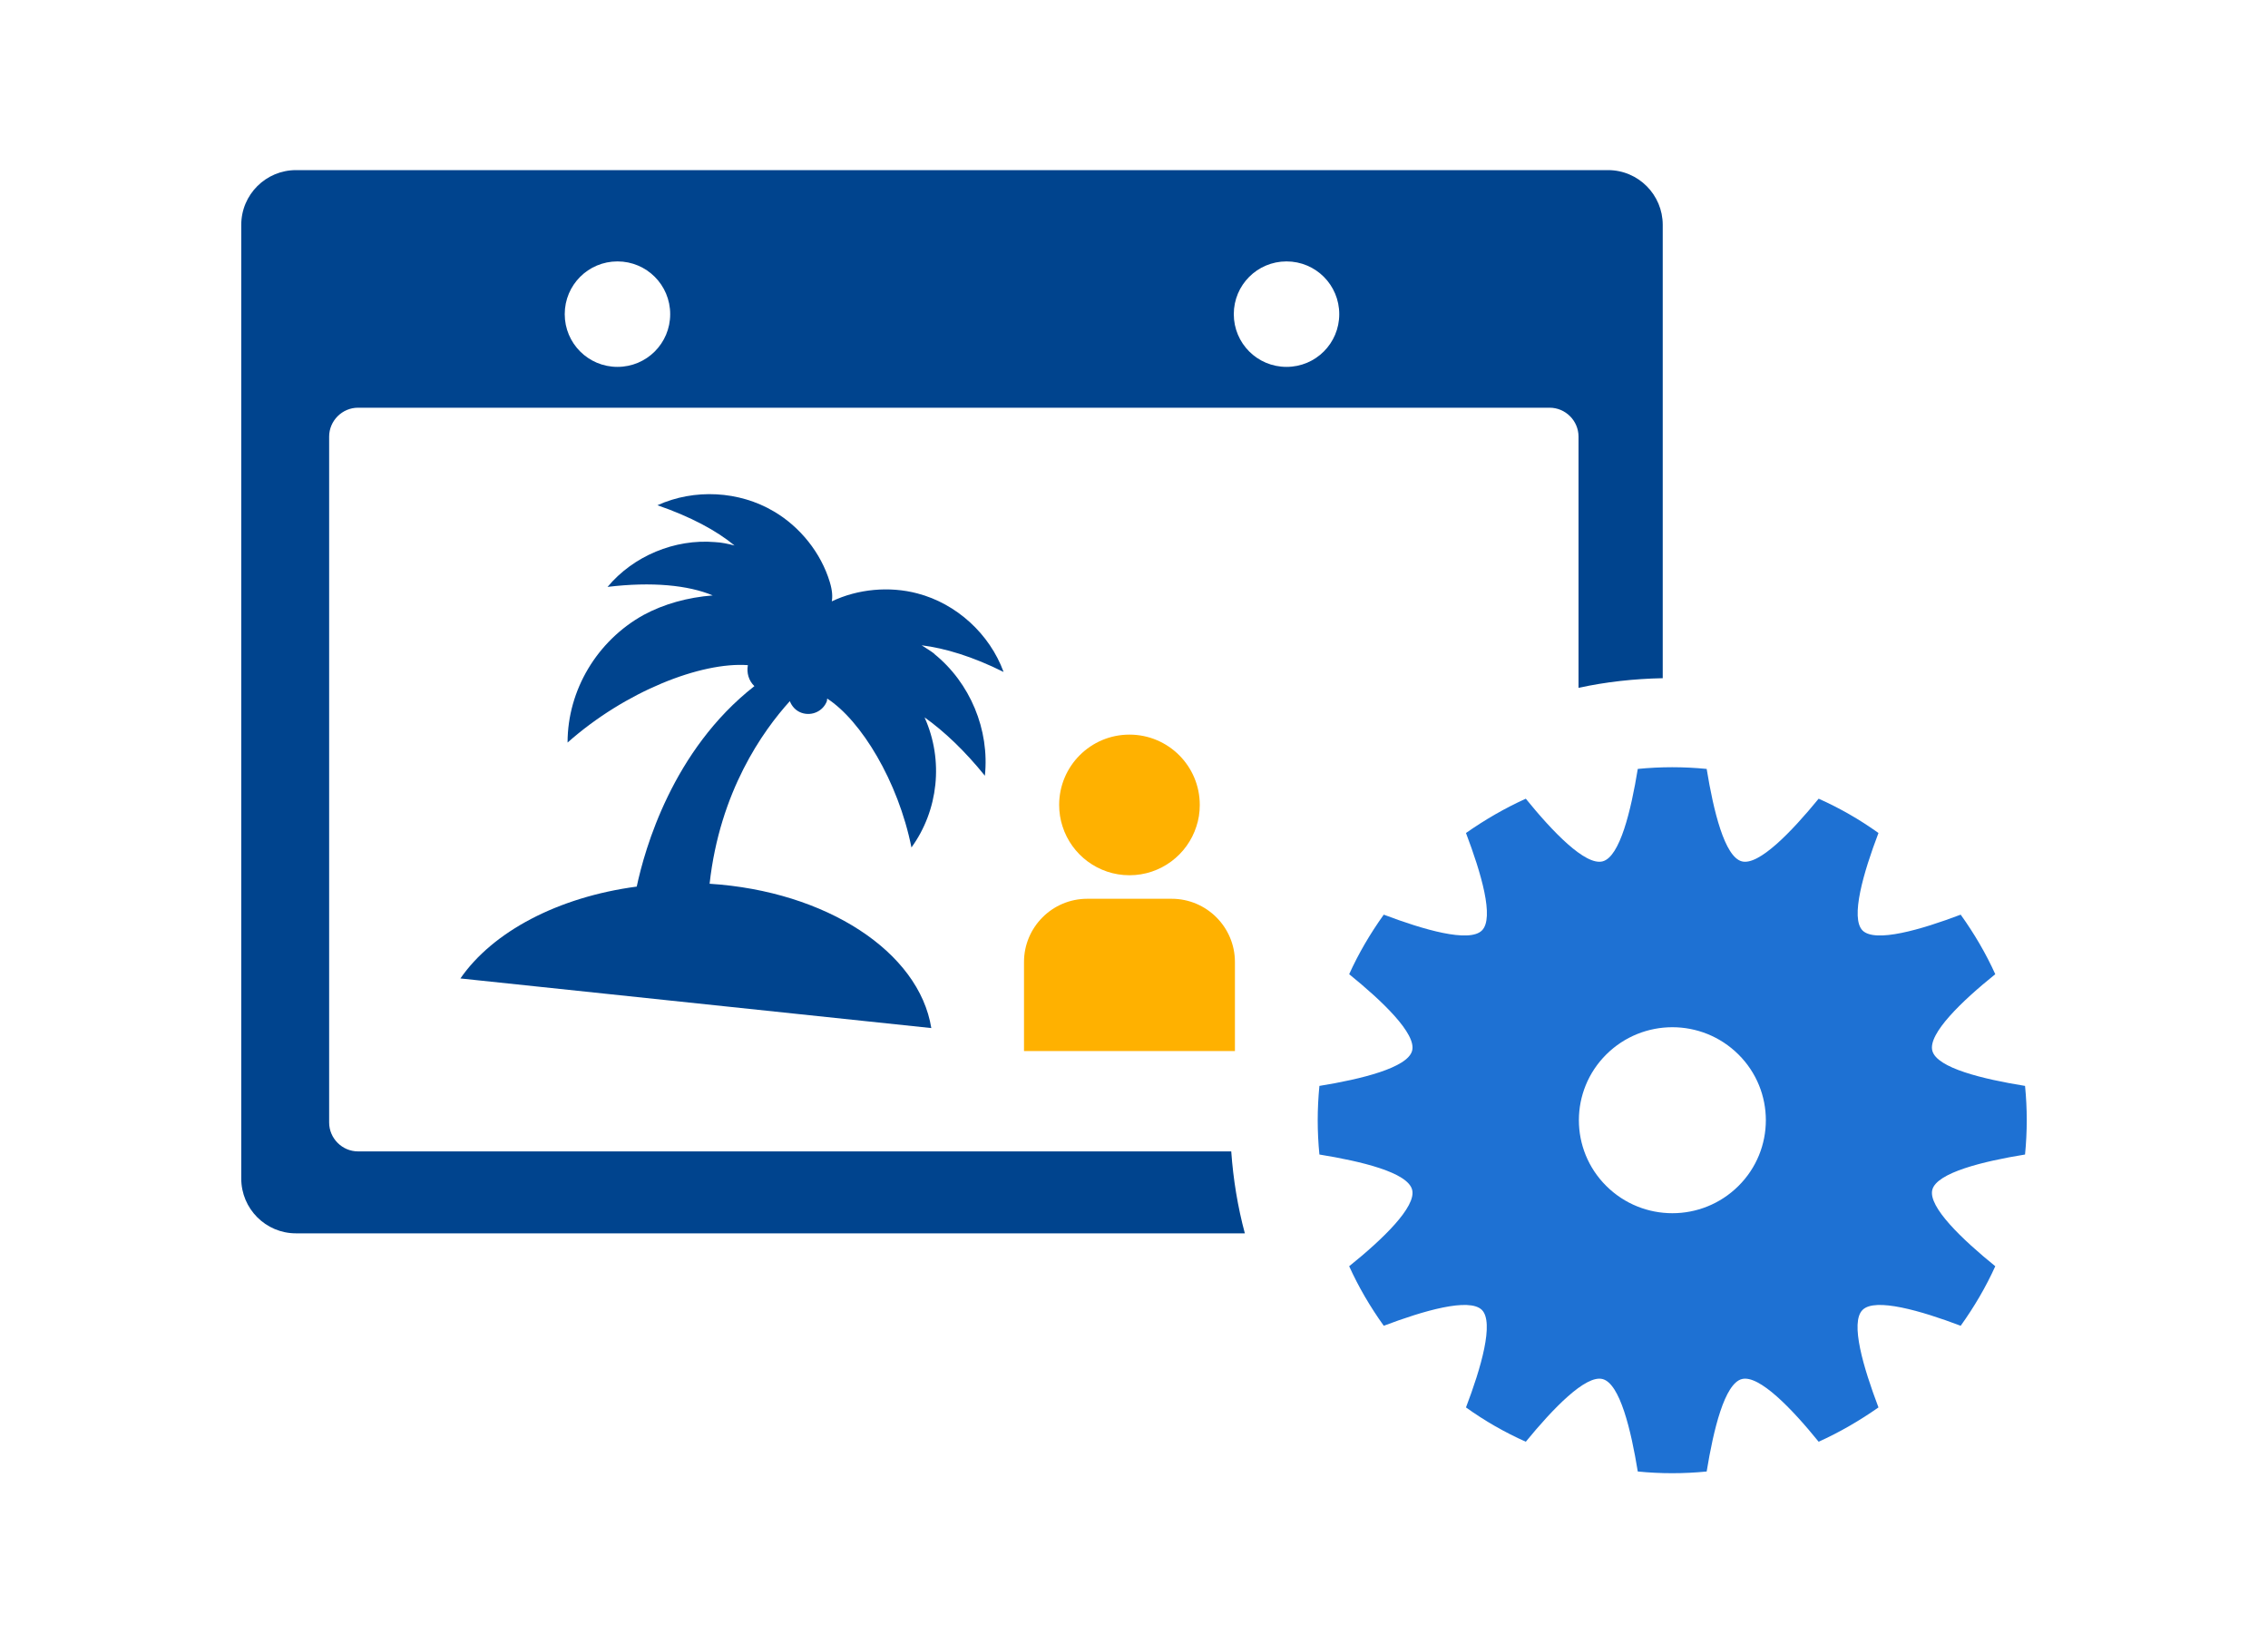 <?xml version="1.0" encoding="UTF-8"?>
<svg id="_レイヤー_2" data-name="レイヤー 2" xmlns="http://www.w3.org/2000/svg" viewBox="0 0 80 58">
  <defs>
    <style>
      .cls-1 {
        fill: none;
      }

      .cls-2 {
        fill: #00448e;
      }

      .cls-3 {
        fill: #ffb100;
      }

      .cls-4 {
        fill: #1e71d3;
      }
    </style>
  </defs>
  <g id="_レイヤー_1-2" data-name="レイヤー 1">
    <g>
      <g>
        <circle class="cls-1" cx="21.78" cy="11.08" r="1.86"/>
        <g>
          <rect class="cls-1" width="80" height="58"/>
          <circle class="cls-1" cx="45.38" cy="11.08" r="1.86"/>
          <path class="cls-2" d="m12.63,40.61c-.56,0-1.02-.46-1.02-1.02V15.4c0-.56.46-1.02,1.02-1.02h42.03c.56,0,1.02.46,1.02,1.02v8.86c.96-.21,1.96-.32,2.97-.34V7.93c0-1.06-.86-1.93-1.93-1.93H10.44c-1.06,0-1.93.86-1.93,1.93v33.64c0,1.06.86,1.93,1.93,1.93h33.47c-.25-.93-.41-1.9-.48-2.89H12.63ZM45.38,9.22c1.03,0,1.86.83,1.86,1.86s-.83,1.86-1.86,1.86-1.86-.83-1.86-1.86.83-1.86,1.86-1.86Zm-23.6,0c1.03,0,1.86.83,1.86,1.86s-.83,1.86-1.86,1.86-1.86-.83-1.86-1.86.83-1.86,1.86-1.86Z"/>
          <g>
            <path class="cls-3" d="m39.84,25.91c-1.37,0-2.48,1.11-2.48,2.48,0,.26.04.52.12.76.32,1,1.26,1.72,2.36,1.72s2.04-.72,2.36-1.72c.08-.24.12-.49.12-.76,0-1.37-1.11-2.48-2.48-2.48Z"/>
            <path class="cls-3" d="m43.56,37.07v-3.14c0-1.23-1-2.23-2.23-2.23h-2.98c-1.23,0-2.23,1-2.23,2.23v3.14h7.44Z"/>
          </g>
          <path class="cls-2" d="m32.96,23.06c-.14-.11-.3-.2-.45-.3.82.1,1.81.4,2.89.94-.49-1.34-1.66-2.41-3.04-2.77-.98-.26-2.1-.16-3.02.28.03-.17.02-.38-.07-.68-.31-1.03-1.05-1.95-1.97-2.49-1.23-.73-2.81-.81-4.11-.22,1.16.4,2.08.89,2.72,1.42-.23-.06-.46-.11-.69-.12-1.42-.12-2.88.49-3.79,1.58,1.57-.19,2.85-.06,3.71.3-.88.07-1.72.3-2.44.69-1.64.91-2.68,2.65-2.68,4.5,2.04-1.81,4.71-2.85,6.36-2.73-.05.27.03.55.23.74-2.89,2.26-3.87,5.75-4.15,7.07-2.78.37-5.08,1.59-6.22,3.24l16.61,1.75c-.43-2.69-3.71-4.83-7.82-5.09.36-3.25,1.87-5.38,2.83-6.44.07.18.21.34.41.41.37.13.77-.06.9-.42,0-.03,0-.05.01-.08,1.19.77,2.5,2.91,2.97,5.25.95-1.31,1.14-3.07.47-4.57,0,0,0-.01-.01-.02.69.49,1.42,1.18,2.13,2.06.17-1.62-.52-3.28-1.79-4.3Z"/>
        </g>
      </g>
      <path class="cls-4" d="m71.43,40.72c.08-.81.08-1.62,0-2.42-1.48-.24-3.11-.63-3.27-1.24-.16-.6,1.05-1.76,2.22-2.7-.33-.73-.74-1.43-1.22-2.1-1.4.53-3.01,1-3.46.56-.44-.44.03-2.05.56-3.44-.67-.48-1.37-.88-2.11-1.21-.95,1.16-2.11,2.37-2.71,2.21-.61-.16-1-1.79-1.24-3.26-.81-.08-1.62-.08-2.43,0-.24,1.47-.63,3.1-1.24,3.26-.61.16-1.77-1.05-2.71-2.21-.73.33-1.44.74-2.11,1.21.53,1.4,1.01,3,.56,3.44s-2.06-.03-3.46-.56c-.48.67-.89,1.37-1.22,2.1,1.16.94,2.38,2.1,2.22,2.7-.16.6-1.79,1-3.27,1.24-.08.81-.08,1.62,0,2.42,1.48.24,3.11.63,3.27,1.24.16.6-1.05,1.76-2.22,2.7.33.73.74,1.43,1.22,2.1,1.4-.53,3.01-1,3.46-.56.44.44-.03,2.05-.56,3.44.67.48,1.37.88,2.11,1.21.95-1.16,2.11-2.37,2.71-2.21.61.16,1,1.79,1.24,3.26.81.08,1.62.08,2.43,0,.24-1.47.63-3.1,1.24-3.26.61-.16,1.77,1.05,2.71,2.21.73-.33,1.44-.74,2.11-1.21-.53-1.4-1.01-3-.56-3.44.44-.44,2.06.03,3.46.56.48-.67.89-1.37,1.22-2.1-1.16-.94-2.38-2.1-2.22-2.7.16-.6,1.79-1,3.27-1.24Zm-10.11,1.11c-1.29,1.28-3.37,1.28-4.66,0-1.29-1.28-1.29-3.36,0-4.64,1.29-1.28,3.37-1.28,4.66,0,1.29,1.28,1.29,3.36,0,4.64Z"/>
    </g>
  </g>
</svg>